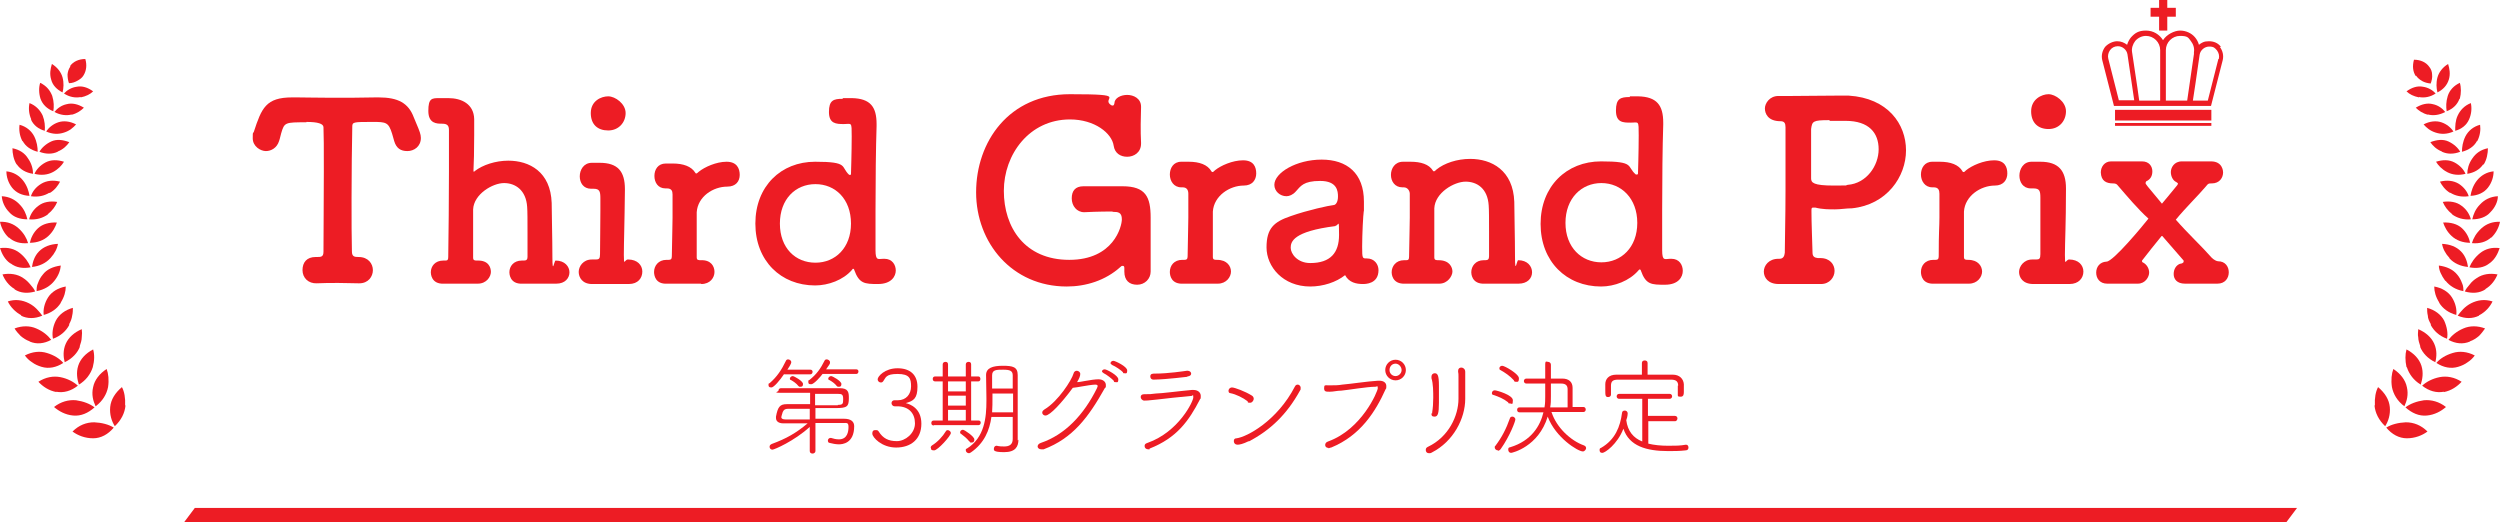 <?xml version="1.0" encoding="UTF-8"?>
<svg id="_レイヤー_2" xmlns="http://www.w3.org/2000/svg" version="1.1" viewBox="0 0 703.3 146.9">
  <!-- Generator: Adobe Illustrator 29.2.1, SVG Export Plug-In . SVG Version: 2.1.0 Build 116)  -->
  <defs>
    <style>
      .st0 {
        isolation: isolate;
      }

      .st1 {
        fill: #ed1c24;
      }
    </style>
  </defs>
  <g id="_波">
    <g>
      <path class="st1" d="M313.1,59.5c-.7,0-4.3,0-8.1.2-2.1,0-3.5-1.8-3.5-3.9s1-3.4,3.3-3.4h11c6.5,0,7.9,3,7.9,8.8v15.2c0,2-1.6,3.7-3.8,3.7s-3.6-1.2-3.6-3.7v-.8c0-.4,0-.8-.4-.8s-.4,0-.7.3c-4.2,3.8-9.7,5.5-15.1,5.5-15.4,0-25.5-12.3-25.5-26.5s9.2-27.6,26.4-27.6,8.4,1,11.6,3.1c0,0,.3.1.4.1.2,0,.4-.1.5-.6,0-1.5,1.8-2.4,3.6-2.4s3.9,1,3.9,3.3v.3c0,1.5-.1,3.1-.1,4.7s0,3.7.1,5.1v.3c0,2.5-2,3.7-3.9,3.7s-3.5-1-3.8-3.1c-.5-3.5-5.3-7.4-12.3-7.4-11.4,0-18.6,9.8-18.6,20.1s5.9,19.4,18.4,19.4,14.8-9.4,14.8-11.4-1.1-2.1-2.5-2.1h-.1v-.2h.1Z"/>
      <path class="st1" d="M342.5,79.8h-9.6c-3.4.2-3.8-2.3-3.8-3.3,0-1.8,1.2-3.4,3.5-3.4h.6c.6,0,.9-.2.9-1,.1-7.2.2-8.3.2-10.9v-6.7c0-1-.4-1.8-1.6-1.8h-.4c-2.1,0-3.2-1.8-3.2-3.6s1-3.6,3.2-3.6,1,0,1.7,0h.4c3,0,5.3.8,6.4,2.7,0,0,.1.2.3.2s.4-.2.7-.5c1.6-1.3,4.9-2.8,7.9-2.8s3.7,1.9,3.7,3.7-1.1,3.4-3.5,3.4c-4,0-8.4,2.9-8.7,7.3v12.8c0,.8.5.8,1.2.8,2.8,0,3.9,1.8,3.9,3.3s-1.3,3.4-3.7,3.4c0,0-.1,0-.1,0Z"/>
      <path class="st1" d="M368.6,80.6c-7.7,0-12.3-5.6-12.3-11s2.1-7.2,6.8-8.8c4.8-1.7,10.9-3,12-3.1.7,0,1.3-.9,1.3-2.4s-.2-4.4-5-4.4-5.5,1.5-6.9,3c-.8.9-1.8,1.3-2.6,1.3-1.8,0-3.4-1.4-3.4-3.2,0-3.4,6.2-7.1,13.3-7.1s11.9,3.8,11.9,11.8,0,1.8-.1,2.7c-.1,1-.4,6.6-.4,10s.1,3.3,1.3,3.3c2.2,0,3.3,1.7,3.3,3.3,0,3.9-3.7,3.9-4.4,3.9-1.8,0-3.9-.4-5-2.5-2.5,2-6.2,3.2-9.8,3.2h0ZM375.7,63.6c-11.9,1.5-12.6,4.4-12.6,6.1s1.9,4.3,5.5,4.3c5.7,0,8.1-2.9,8.1-7.9s-.1-2.6-1-2.6h0Z"/>
      <path class="st1" d="M427.2,79.8h-9.5c-3.8.2-3.8-3-3.8-3.2,0-1.7,1.2-3.4,3.5-3.4h.5c.7,0,1-.3,1-1.1v-6.9c0-3.3,0-6.2-.1-7.4-.3-4.8-3.3-6.7-6.5-6.7s-8.6,3.1-8.8,7.5v13.8c0,.8.5.8,1.2.8,3.1,0,3.9,2,3.9,3.2s-1.3,3.4-3.7,3.4h-9.6c-3.8.2-3.8-3-3.8-3.2,0-1.7,1.2-3.4,3.5-3.4h.6c.6,0,.8-.2.8-1,.1-7.2.2-8.3.2-11v-6.7c0-.8-.6-1.8-1.7-1.8h-.4c-2.1,0-3.2-1.7-3.2-3.5s1.1-3.7,3.4-3.7,1,0,1.7,0h.4c2.9,0,5.2.7,6.3,2.5,0,0,.1.2.3.2s.4-.2.7-.5c2.2-1.8,5.8-3,9.5-3,6,0,12.1,3.2,12.4,12.1,0,2.8.2,10.1.2,15.4s.5,1,.9,1c2.6,0,3.9,1.7,3.9,3.4s-1.3,3.2-3.8,3.2h-.1.1Z"/>
      <path class="st1" d="M458.4,27.1h2.4c5.3.1,7.1,2.5,7.1,7.4v.6c-.2,6.1-.3,15.5-.3,23.9v11.4c0,3.2.8,2.4,2.2,2.4h.4c2.2,0,3.2,1.7,3.2,3.4s-1.2,3.9-5,3.9-5.4,0-6.8-4c0-.2-.2-.3-.3-.3s-.2,0-.4.3c-2.5,2.9-6.7,4.5-10.5,4.5-9.7,0-17-7-17-17.6s7.3-17.6,17-17.6,7.1,1.4,9.8,3.7h.2c.2,0,.4,0,.4-.3,0,0,.2-6.3.2-10.7s0-3.6-2.2-3.6-4.2,0-4.2-3.4,1.3-3.8,3.9-3.8h0v-.2h-.1ZM460.6,62.7c0-6.9-4.5-11.2-10.1-11.2s-10.1,4.3-10.1,11.2,4.5,11.1,10.1,11.1,10.1-4.2,10.1-11.1Z"/>
      <path class="st1" d="M512.1,72.6c2.7,0,4,1.8,4,3.6s-1.4,3.7-3.8,3.7h-11.9c-3,0-4.2-1.8-4.2-3.5s1.4-3.6,4.1-3.6h.3c1.1,0,1.4-.8,1.5-1.7,0-3,.2-10.2.2-17.5v-17.8c0-1.1-.3-1.7-1.4-1.7-3.6,0-4.4-2.2-4.4-3.6s1.3-3.5,3.8-3.5h3.7c3.6,0,8.6-.1,12.5-.1s2.7,0,3.6,0c11,.7,16.1,8,16.1,15.4s-5.4,15.3-15.2,16.3c-1.6,0-3.2.3-4.8.3s-3.6,0-5.5-.5h-.7c-.4,0-.4.3-.4,1,0,3.4.2,7.8.3,11.7,0,1.1.6,1.4,1.5,1.5h.9-.2ZM514.6,33.8c-4.6,0-4.8.3-5.1,2.5v13.9c0,1.2.7,2,6.3,2s2.7,0,4-.2c5.3-.4,8.7-5.4,8.7-10s-2.7-8-9.3-8h-4.5v-.2h-.1Z"/>
      <path class="st1" d="M553.8,79.8h-9.6c-3.4.2-3.8-2.3-3.8-3.3,0-1.8,1.2-3.4,3.5-3.4h.6c.6,0,.9-.2.9-1,0-7.2.2-8.3.2-10.9v-6.7c0-1-.3-1.8-1.6-1.8h-.4c-2.1,0-3.2-1.8-3.2-3.6s1-3.6,3.2-3.6,1,0,1.8,0h.3c3,0,5.3.8,6.4,2.7,0,0,0,.2.3.2s.3-.2.7-.5c1.6-1.3,4.9-2.8,7.9-2.8s3.7,1.9,3.7,3.7-1.1,3.4-3.5,3.4c-4,0-8.4,2.9-8.7,7.3v12.8c0,.8.5.8,1.2.8,2.8,0,3.9,1.8,3.9,3.3s-1.3,3.4-3.7,3.4h-.1Z"/>
      <path class="st1" d="M574,45.5c5.1,0,7.2,2.5,7.2,7.5v.3c0,9.7-.3,14.9-.3,18.4s.2,1.3,1.2,1.3c2.6,0,4,1.6,4,3.4s-1.3,3.5-3.9,3.5h-10.2c-3,0-4-1.9-4-3.4s1.3-3.5,3.7-3.5h1.1c.9,0,1.2-.2,1.2-1.5v-15.8c0-2-.2-2.7-2-2.7h-.7c-2.2,0-3.2-1.8-3.2-3.6s1.1-3.9,3.4-3.9h2.5ZM571.4,31.3c0-3.4,3-4.8,4.9-4.8s4.9,2.1,4.9,4.8-1.9,5-4.9,5-4.9-1.8-4.9-5Z"/>
      <path class="st1" d="M608.1,66.4c-2,2.4-3.7,4.6-5.5,6.9v.2s0,.3.2.3c1.2.6,1.8,1.8,1.8,2.9s-1,3.1-3.2,3.1h-8.6c-2.1,0-3.1-1.5-3.1-3.1s1-3,2.9-3.1c1.9,0,10.3-10.2,11.8-12.1-3-2.7-6-6.3-8.6-9.3-.3-.4-.6-.6-1.3-.6-2,0-3.4-.7-3.5-3.1,0-1.5,1-3.1,2.9-3.1h8.7c2,0,2.9,1.4,2.9,2.8s-.6,2.2-1.5,2.7c-.2,0-.4.3-.4.6s0,.3,4.6,5.8c1.3-1.5,3.2-3.9,4.3-5.2,0,0,.2-.3.2-.4,0-.2-.2-.3-.5-.5-.9-.4-1.5-1.6-1.5-2.8s.9-3,3.1-3h8.2c3.3,0,3.4,2.8,3.4,3.1,0,1.5-1,3.1-3.2,3.1h-.2c-.6,0-.8,0-1.4.8-2.1,2.5-5.8,6.1-8.5,9.4,3.4,3.9,7.3,7.5,10.1,10.7.6.6,1.4,1,1.8,1,2,0,3,1.5,3,3.1s-1,3.2-3.2,3.2h-9.1c-2.3,0-3.2-1.3-3.2-2.7s.7-2.5,1.8-2.9c.3,0,1-.2,1-.6s0,0,0-.3l-6-6.9h-.2Z"/>
    </g>
    <g>
      <path class="st1" d="M220.6,105.2c-1.2,1.8-2.9,3.8-3.6,3.8s-.8-.3-.8-.7,0-.4.3-.5c2.1-1.8,3.4-3.8,4.6-6.3.1-.3.4-.4.6-.4.4,0,.9.3.9.8s-.9,1.8-1.1,2.1h6.5c.4,0,.6.3.6.6s-.2.7-.6.7h-7.4ZM229.4,119.2v7.7c0,.4-.4.7-.8.7s-.8-.2-.8-.7h0v-6.8c-4.4,4-10,6.4-10.5,6.4s-.8-.4-.8-.8.2-.6.6-.8c4.1-1.5,6.9-3.1,10.1-5.8h-6.8c-1.5,0-2.1-.7-2.1-1.5s0-.2,0-.4c.5-2.7,1.1-3.5,3-3.5h6.6v-3.2h-8.3c-2.3,0-.6-.3-.6-.6s.2-.7.7-.7h16.5c2.5,0,2.6,1.2,2.6,2.8,0,2.4-.5,2.8-3.7,2.8h-5.7v3h8c2,0,2.9.8,2.9,2.1,0,4.9-3.4,5.1-4.3,5.1s-1.8-.2-2.6-.4c-.4,0-.5-.4-.5-.7s.3-.7.7-.7.1,0,.2,0c.6.2,1.4.4,2.2.4,2.4,0,2.7-2.2,2.7-3.5s-.5-1.1-1.6-1.1h-7.7v.2h0ZM227.8,115h-6.1c-.9,0-1.2.3-1.5.9-.1.4-.4,1.2-.4,1.5s.3.6,1.2.6h6.8v-3ZM224.7,108.7c-.7-.9-1.5-1.4-2.2-1.8-.2,0-.3-.2-.3-.4,0-.3.4-.7.8-.7s2.9,1.4,2.9,2.2-.4.8-.8.8-.3,0-.4-.2h0ZM231.4,105.2c-.5.7-2.4,2.9-3.2,2.9s-.8-.3-.8-.7,0-.4.3-.5c2-1.6,3.1-3.1,4.3-5.5.1-.2.3-.3.6-.3s.9.3.9.8,0,.4-1.1,2h8.5c.4,0,.6.3.6.6s-.2.7-.6.7h-9.5ZM235.7,113.9c1.4,0,1.5-.3,1.5-1.6s-.3-1.5-1.5-1.5h-6.4v3.2h6.4ZM235.5,108.7c-.7-.9-1.5-1.4-2.2-1.8-.2,0-.3-.2-.3-.4,0-.3.4-.7.8-.7s2.9,1.4,2.9,2.2-.4.8-.8.8-.3,0-.4-.2h0Z"/>
      <path class="st1" d="M261.8,126c0-.2.1-.5.4-.7,1.5-.9,3-2.5,3.9-4,.1-.2.3-.3.5-.3.4,0,.9.4.9.8,0,.8-3.7,4.9-4.7,4.9s-.9-.4-.9-.8h0ZM262.7,119.7c-.5,0-.7-.3-.7-.7s.2-.7.7-.7h2.5v-11h-2.1c-.5,0-.7-.3-.7-.7s.2-.7.7-.7h2.1v-3.4c0-.5.4-.7.8-.7s.7.2.7.7v3.4h5v-3.4c0-.5.4-.7.8-.7s.7.2.7.7v3.4h2c.4,0,.6.3.6.7s-.2.7-.6.7h-2v11h2.1c.4,0,.6.3.6.6s-.2.7-.6.7h-12.6ZM271.7,107.3h-5v2.8h5v-2.8ZM271.7,111.3h-5v2.8h5v-2.8ZM271.7,115.3h-5v3h5v-3ZM272.7,124.2c-.7-.9-1.6-1.6-2.4-2.2-.2,0-.2-.3-.2-.4,0-.4.4-.7.8-.7s3.2,1.9,3.2,2.7-.4.9-.8.9-.4,0-.5-.3h-.1ZM286.5,123.7h0c0,1.9-.8,3.5-4,3.5s-2.9-.6-2.9-1,.3-.8.7-.8h.1c.8.2,1.5.2,2.1.2,1.4,0,2.4-.5,2.4-2.1v-6.2h-6c-.5,3.7-2,7.4-5.8,10-.1,0-.3.2-.5.2-.5,0-.9-.4-.9-.8s0-.4.3-.5c5-3.1,5.5-8.8,5.5-13.4v-.9c0-2.2-.1-4.4-.1-6.4s1.9-2.6,4.7-2.6,4.2.3,4.2,2.6v18.4h0l.2-.2h0ZM285,110.7h-5.8v1.1c0,1.3,0,2.8-.1,4.2h5.9s0-5.3,0-5.3ZM284.9,109.3v-3.7c0-1.3-.8-1.6-2.7-1.6s-3.1,0-3.1,1.6v3.7h5.8Z"/>
      <path class="st1" d="M294.1,116.9c-.5,0-.9-.4-.9-.8s.2-.6.6-.9c3.9-2.3,7.7-8.3,8.2-10.1.1-.5.5-.8.9-.8s1,.3,1,.9-.3,1.3-.9,2.3c.7,0,1.4-.2,2.1-.3,1.6-.3,3.1-.5,3.9-.5,1.4,0,2.1.8,2.1,1.6s0,.6-.3.9c-4.6,8.2-9,14.1-17.2,17.2h-.7c-.6,0-1-.4-1-.8s.3-.8.9-1c6.8-2.3,12.1-7.9,15.8-15.4.1-.3.2-.5.2-.6,0-.3-.3-.4-.7-.4-.7,0-2.6.3-3.7.5-.9.2-1.9.3-2.6.4-3.1,4.2-6.4,7.8-7.7,7.8h0ZM313.4,107.2c-.5-.6-2.2-1.9-2.9-2.2-.3-.2-.5-.4-.5-.5,0-.3.3-.6.8-.6s3.8,1.7,3.8,2.8-.4.8-.8.8-.3,0-.5-.2h.1ZM316,104.8c-.5-.6-2.3-1.8-3.1-2.1-.3-.2-.5-.4-.5-.5,0-.3.3-.7.8-.7s3.9,1.6,3.9,2.7-.4.8-.8.8-.3,0-.4-.2c0,0,.1,0,.1,0Z"/>
      <path class="st1" d="M323.5,126.4h-.5c-.6,0-1-.4-1-.9s.2-.7.8-.9c8.8-3.1,12.9-11.7,12.9-12.8s-.2-.4-.6-.4h-.2c-2.3.2-7.9.8-9.4,1-2.6.3-3.1.3-3.6.3s-1-.5-1-1,.3-.8,1-.8c1.5,0,1.9,0,3.3-.2,1.5,0,6.7-.7,10.1-1h.4c1.4,0,2.1.8,2.1,1.7s0,.6-.2.9c-3.2,6.2-6.6,10.9-14.2,13.9v.2h.1ZM334,106c-.4,0-5.2.7-9.5.8-.6,0-.9-.4-.9-.9,0-.8.7-.8,1.3-.8,3.8,0,8.2-.7,9-.8h.2c.6,0,1,.4,1,.8s-.3.7-1,.8h-.1Z"/>
      <path class="st1" d="M351,112.9c-1.3-1-3.3-2-4.9-2.3-.4,0-.5-.4-.5-.7s.3-.9,1-.9,3.7,1.1,5.6,2.3c.3.2.5.5.5.9s-.4,1.1-1,1.1-.5,0-.7-.2h0v-.2ZM351.3,124.1c-1.6.8-2.6,1-3.1,1-.8,0-1.1-.5-1.1-1s.2-.8.8-.8c2.9-.4,11.4-4.9,16.4-14.6.2-.4.5-.5.8-.5s.8.3.8.9,0,.5-.2.8c-3.7,6.7-8.3,11.1-14.4,14.3h0Z"/>
      <path class="st1" d="M373.7,126c-.6,0-.9-.4-.9-.8s.2-.8.8-1c9.5-3.4,14-14.1,14-15s-.3-.4-.6-.4h-.1c-2.3,0-7.5.9-9.6,1.1-1.2,0-2.1.3-3.2.3s-1.6,0-1.6-1,.3-.8,1.1-.8h.9c1,0,2,0,3.1-.2,2.5-.2,6.8-.9,10.1-1.1h.3c1.4,0,2,.7,2,1.5s0,.6-.2.9c-2.8,6.2-7,13-15.3,16.4-.3,0-.5.2-.8.2h0ZM392.6,107c-1.6,0-2.9-1.3-2.9-2.9s1.3-2.9,2.9-2.9,2.9,1.3,2.9,2.9-1.3,2.9-2.9,2.9ZM392.6,102.3c-1,0-1.7.8-1.7,1.8s.8,1.7,1.7,1.7,1.7-.8,1.7-1.7-.8-1.8-1.7-1.8Z"/>
      <path class="st1" d="M402,127.5c-.6,0-.9-.4-.9-.9s.2-.7.6-.9c5.9-2.8,8.6-8.8,8.6-13.5v-6.3c0-.5,0-.9-.1-1.3v-.3c0-.6.4-.9.9-.9s1.1.4,1.1,1.2v7.6c0,5.5-3.3,12-9.4,15.1-.3.2-.5.2-.8.2h0ZM402.9,116.2v-.2c.2-1.2.3-2.6.3-4.1s0-4-.5-5.5v-.4c0-.7.5-1,.9-1,.8,0,1.2.5,1.2,3.5v4.8c0,3-.3,3.9-1.2,3.9s-.9-.4-.9-.9h.2Z"/>
      <path class="st1" d="M424.3,113.2c-1.4-1.1-2.7-1.6-4.2-2.1-.3,0-.4-.3-.4-.5,0-.4.3-.8.8-.8s5.1,1.3,5.1,2.8-.3.9-.8.9-.3,0-.5-.2h0ZM421.4,126.7c-.5,0-.9-.4-.9-.8s0-.3.2-.5c1.8-2.4,3-4.7,4.1-7.8.1-.3.4-.4.7-.4s.8.3.8.8-1.5,4.6-4.1,8.3c-.3.4-.6.5-.8.5h0ZM425.9,107c-1.2-1.3-2.4-2.1-3.8-2.9-.2,0-.3-.3-.3-.5,0-.4.4-.7.8-.7.7,0,4.7,2.3,4.7,3.5s-.4,1-.8,1-.4,0-.6-.3h0ZM436.5,116c1.4,4.3,5.4,8,9.1,9.3.5.2.6.5.6.8s-.4.9-.9.9c-1.4,0-7.7-3.9-9.9-9.8-2.6,8.5-10,10.2-10.3,10.2-.5,0-.8-.4-.8-.9s.1-.6.6-.7c5.9-1.8,8.4-6,9.3-9.8h-6.7c-.5,0-.7-.3-.7-.7s.2-.7.7-.7h7c.2-1.1.2-2.2.2-3.1v-3.6h-5.3c-.5,0-.7-.4-.7-.7s.2-.7.7-.7h5.3v-3.9c0-1.3.4-.8.8-.8s.8.3.8.8v3.9h3.2c1.9,0,2.9,1,2.9,2.6v5.4h3.1c.4,0,.6.4.6.7s-.2.7-.6.7h-9.1,0ZM441,114.6v-5.1c0-1-.5-1.6-1.8-1.6h-2.9v3.6c0,1.2,0,2-.2,3.1h4.9Z"/>
      <path class="st1" d="M463.7,118.5v6.3c1.6.4,3.5.6,5.6.6s3.3,0,5-.3h0c.5,0,.7.4.7.8s-.2.8-.8.8c-1.7.2-3.3.2-4.9.2-6.1,0-11-1.4-12.6-6.3-1.7,4.4-5.2,6.8-5.9,6.8s-.8-.4-.8-.8.1-.5.4-.6c4-2.3,5.4-6,5.9-9.8,0-.5.4-.7.8-.7s.8.3.8.8c0,0,0,.9-.4,1.9.4,3.1,2,5,4.5,6v-12h-6.5c-.5,0-.7-.4-.7-.7s.2-.7.7-.7h14.2c.5,0,.7.4.7.7s-.2.7-.7.7h-6.1v4.8h7.6c.5,0,.7.4.7.7s-.2.8-.7.8h-7.6,0ZM472.1,108.5c0-1.1-.5-1.7-2-1.7h-14.9c-1.5,0-2,.5-2,1.7v2.5c0,.5-.4.7-.8.7-.8,0-.8-.5-.8-2.1s0-1.1,0-1.5c0-1.4.9-2.7,3.1-2.7h7.2v-3.3c0-.5.4-.7.8-.7s.8.2.8.7v3.3h7.1c1.9,0,3,1.2,3.1,2.7v2c0,.7,0,1.5-.9,1.5s-.8-.2-.8-.7v-2.4h0Z"/>
    </g>
    <polygon class="st1" points="643.2 146.9 51.8 146.9 54.8 142.9 646.2 142.9 643.2 146.9"/>
    <g>
      <g>
        <path class="st1" d="M624.8,13.2c-.8-1.1-2-1.6-3.4-1.6s-2,.4-2.8,1c-.2-.8-.6-1.5-1.1-2.1-1-1.2-2.6-1.9-4.2-1.9s-3.8,1.1-4.8,2.7c-1-1.6-2.7-2.7-4.8-2.7s-3.1.7-4.2,1.9c-.5.6-.9,1.4-1.1,2.1-.8-.6-1.7-1-2.8-1s-2.5.6-3.4,1.6c-.8,1.1-1.1,2.4-.8,3.7l3.3,12.9h27.3l3.3-12.9c.3-1.3,0-2.6-.8-3.7,0,0,.3,0,.3,0ZM596.1,28.3l-3-11.8c-.2-.8,0-1.7.5-2.4s1.3-1.1,2.2-1.1c1.3,0,2.5,1,2.7,2.3l1.9,12.9h-4.3ZM607.8,28.3h-6l-.5-3.6-1.5-10c-.2-1.1.2-2.3.9-3.2.8-.9,1.9-1.4,3-1.4,2.2,0,4,1.8,4,4v14.2h0ZM609.3,28.3v-14.2c0-2.2,1.8-4,4-4s2.3.5,3,1.4,1.1,2,.9,3.2v.5h0l-1.9,13.1h-6ZM624.1,16.5l-3,11.8h-4.2l.7-4.6,1.2-8.3c.2-1.3,1.4-2.3,2.7-2.3s1.6.4,2.2,1.1c.5.7.7,1.5.5,2.4h-.1Z"/>
        <g>
          <rect class="st1" x="595" y="34.6" width="27.1" height=".8"/>
          <rect class="st1" x="595" y="30.9" width="27.1" height="3"/>
        </g>
      </g>
      <polygon class="st1" points="612.1 2.2 609.7 2.2 609.7 0 607.4 0 607.4 2.2 605 2.2 605 4.7 607.4 4.7 607.4 8.6 609.7 8.6 609.7 4.7 612.1 4.7 612.1 2.2"/>
    </g>
    <g>
      <g>
        <path class="st1" d="M19.8,18.7c-.5.7-.7,1.4-.8,2.2,0,.8.1,1.7.4,2.5.9,0,1.7-.3,2.4-.7.7-.4,1.3-.8,1.7-1.5.8-1.3,1-2.9.5-4.6-1.8,0-3.4.7-4.3,2h0Z"/>
        <g>
          <g>
            <path class="st1" d="M14.4,22.4c.4,1.6,1.6,2.8,3.2,3.6.3-1.2.4-2.7,0-4.2s-1.5-2.9-3-3.8c-.4,1.3-.7,2.8-.2,4.4h0Z"/>
            <path class="st1" d="M11.4,27.8c.6,1.6,1.8,2.8,3.6,3.5.2-1.2.2-2.7-.3-4.3-.6-1.6-1.7-2.9-3.4-3.7-.4,1.3-.4,2.9.1,4.5Z"/>
            <path class="st1" d="M8.7,33.6c.7,1.6,2.1,2.7,3.9,3.2.1-1.3,0-2.8-.6-4.3-.7-1.5-1.9-2.8-3.7-3.5-.3,1.4-.2,3,.5,4.6h-.1Z"/>
            <path class="st1" d="M6.4,39.7c.8,1.5,2.3,2.5,4.2,3,0-1.3-.2-2.8-1-4.4-.8-1.5-2.2-2.7-4.1-3.2-.2,1.4,0,3.1.8,4.6h0Z"/>
            <path class="st1" d="M4.7,46.2c1,1.5,2.6,2.4,4.6,2.7,0-1.3-.4-2.9-1.4-4.3-.9-1.5-2.4-2.5-4.4-2.9,0,1.4.3,3.2,1.2,4.6h0Z"/>
            <path class="st1" d="M3.4,52.8c1.1,1.4,2.8,2.2,4.9,2.3-.2-1.3-.7-2.9-1.8-4.3-1.1-1.4-2.7-2.4-4.7-2.6,0,1.5.5,3.2,1.6,4.6Z"/>
            <path class="st1" d="M2.6,59.7c1.2,1.4,3.1,2,5.1,2-.3-1.4-.9-2.9-2.2-4.2-1.2-1.3-2.9-2.2-5-2.3.1,1.5.8,3.2,2.1,4.5h0Z"/>
            <path class="st1" d="M2.5,66.8c1.4,1.3,3.3,1.8,5.4,1.6-.4-1.4-1.2-2.8-2.6-4.1-1.4-1.3-3.2-2-5.3-1.9.3,1.5,1.1,3.2,2.5,4.5h0Z"/>
            <path class="st1" d="M3,74.1c1.5,1.2,3.5,1.5,5.6,1.1-.5-1.3-1.5-2.8-3-4s-3.4-1.7-5.6-1.4c.5,1.5,1.3,3.2,2.9,4.3h0Z"/>
            <path class="st1" d="M4.1,81.4c1.7,1.1,3.7,1.2,5.8.6-.3-.7-.8-1.3-1.4-2-.6-.7-1.2-1.3-2-1.8-1.6-1.1-3.7-1.4-5.8-1,.6,1.5,1.7,3.1,3.4,4.1h0Z"/>
            <path class="st1" d="M5.9,88.8c1.8.9,3.9.9,6,0-.9-1.2-2-2.6-3.8-3.5s-3.8-1.2-5.9-.5c.7,1.5,2.1,3,3.8,3.9h0Z"/>
            <path class="st1" d="M8.4,96.1c1.9.8,4,.6,6-.5-.9-1.2-2.3-2.4-4.2-3.2-1.8-.8-4-.8-6.1,0,.4.7,1,1.4,1.7,2.1.7.6,1.6,1.2,2.5,1.5h0Z"/>
            <path class="st1" d="M11.7,103.2c2,.6,4.1.2,6.1-1.1-1-1.2-2.6-2.2-4.6-2.8-1.9-.6-4.1-.4-6.2.7.5.7,1.2,1.4,2,1.9.8.6,1.7,1,2.7,1.3Z"/>
            <path class="st1" d="M15.8,110.2c2.1.4,4.2-.2,6.1-1.7-1.2-1.1-2.9-2-4.9-2.4s-4.2,0-6.2,1.3c1.2,1.3,2.9,2.5,5.1,2.9h0Z"/>
            <path class="st1" d="M20.6,116.9c2.2.2,4.2-.7,6-2.3-1.3-1-3.1-1.7-5.2-2-2.1-.2-4.3.4-6.2,1.9,1.4,1.2,3.2,2.2,5.4,2.4Z"/>
            <path class="st1" d="M26.2,123.3c2.2,0,4.2-1.1,5.8-3-1.4-.9-3.4-1.4-5.5-1.5-2.2,0-4.3.8-6.1,2.6,1.5,1.1,3.5,1.9,5.8,1.9h0Z"/>
          </g>
          <g>
            <path class="st1" d="M22.7,27.3c-1.5.3-3.2,0-4.7-1,.8-.9,2.1-1.7,3.6-1.9,1.5-.3,3.1.2,4.6,1.3-.8.8-2,1.4-3.5,1.7h0Z"/>
            <path class="st1" d="M20.2,32.2c-1.5.4-3.2.2-4.9-.7.8-1,2-1.9,3.5-2.2,1.5-.4,3.2,0,4.8,1-.8.8-1.9,1.6-3.5,2h0Z"/>
            <path class="st1" d="M18,37.3c-1.5.5-3.2.5-5-.3.7-1.1,1.9-2.1,3.4-2.6s3.3-.3,5,.6c-.8.9-1.8,1.8-3.4,2.3Z"/>
            <path class="st1" d="M16.2,42.7c-1.5.7-3.3.7-5.1,0,.6-1.1,1.8-2.2,3.3-2.9s3.3-.5,5.1.2c-.7,1-1.7,2-3.2,2.6h0Z"/>
            <path class="st1" d="M14.9,48.4c-1.5.8-3.3,1-5.2.5.5-1.2,1.6-2.4,3.1-3.2,1.5-.8,3.3-.8,5.2-.2-.6,1-1.6,2.1-3.1,2.9h0Z"/>
            <path class="st1" d="M13.9,54.2c-1.4.9-3.2,1.3-5.2,1,.4-1.3,1.4-2.6,2.9-3.5,1.5-.9,3.3-1.1,5.3-.6-.6,1.1-1.4,2.3-2.9,3.2h-.1Z"/>
            <path class="st1" d="M13.5,60.3c-1.4,1-3.2,1.6-5.3,1.4.3-1.3,1.2-2.8,2.6-3.8,1.4-1.1,3.3-1.4,5.3-1.1-.5,1.2-1.3,2.4-2.7,3.5,0,0,.1,0,.1,0Z"/>
            <path class="st1" d="M13.6,66.4c-1.3,1.2-3.1,1.9-5.2,1.9.3-1.4,1-2.9,2.3-4.1,1.3-1.2,3.2-1.7,5.3-1.6-.4,1.2-1.1,2.6-2.4,3.8Z"/>
            <path class="st1" d="M14.1,72.7c-1.2,1.3-3,2.2-5.1,2.4.2-1.4.7-3.1,2-4.4s3.1-2,5.3-2.1c-.2,1.3-.9,2.7-2.1,4h0Z"/>
            <path class="st1" d="M15.3,79c-1.1,1.4-2.8,2.5-5,2.9,0-.7,0-1.5.4-2.3.3-.8.7-1.6,1.3-2.3,1.1-1.5,2.9-2.3,5.1-2.6-.1,1.3-.6,2.8-1.8,4.3h0Z"/>
            <path class="st1" d="M17.1,85.2c-1,1.6-2.6,2.8-4.8,3.4-.2-1.5.2-3.3,1.2-4.9s2.8-2.7,5-3.1c0,1.4-.4,2.9-1.4,4.5h0Z"/>
            <path class="st1" d="M19.5,91.4c-.9,1.7-2.4,3.1-4.6,3.9-.3-1.5-.1-3.3.8-5.1.9-1.7,2.6-3,4.8-3.6,0,.7,0,1.4-.2,2.2-.1.8-.4,1.6-.9,2.5h.1Z"/>
            <path class="st1" d="M22.5,97.5c-.7,1.8-2.2,3.4-4.3,4.4-.4-1.5-.5-3.4.3-5.2.8-1.8,2.4-3.2,4.5-4.1.1.7.1,1.5,0,2.3,0,.8-.3,1.7-.6,2.6,0,0,.1,0,.1,0Z"/>
            <path class="st1" d="M26.1,103.3c-.6,1.9-1.9,3.7-3.9,4.9-.5-1.5-.8-3.4-.2-5.3.6-1.9,2.1-3.5,4.2-4.6.4,1.4.4,3.1-.1,5h0Z"/>
            <path class="st1" d="M30.4,108.9c-.4,2-1.5,3.9-3.5,5.4-.7-1.5-1.2-3.3-.7-5.4.4-2,1.8-3.8,3.8-5.1.5,1.3.7,3.1.4,5.1Z"/>
            <path class="st1" d="M35.3,114.1c-.2,2.1-1.2,4.1-3,5.8-.9-1.4-1.5-3.3-1.3-5.4s1.4-4,3.3-5.6c.7,1.3,1,3.1.9,5.1h0Z"/>
          </g>
        </g>
      </g>
      <g>
        <path class="st1" d="M679.7,21.3c.4.6,1,1.1,1.7,1.5s1.5.6,2.4.7c.3-.8.5-1.7.4-2.5,0-.8-.3-1.6-.8-2.2-.9-1.3-2.5-2-4.3-2-.5,1.8-.3,3.4.5,4.6h0Z"/>
        <g>
          <g>
            <path class="st1" d="M680.5,27.3c1.5.3,3.2,0,4.7-1-.8-.9-2.1-1.7-3.6-1.9-1.5-.3-3.1.2-4.6,1.3.8.8,2,1.4,3.5,1.7h0Z"/>
            <path class="st1" d="M683,32.2c1.5.4,3.2.2,4.9-.7-.8-1-2-1.9-3.5-2.2-1.5-.4-3.2,0-4.8,1,.8.8,1.9,1.6,3.5,2h-.1Z"/>
            <path class="st1" d="M685.2,37.3c1.5.5,3.2.5,5-.3-.7-1.1-1.9-2.1-3.4-2.6s-3.3-.3-5,.6c.8.9,1.8,1.8,3.4,2.3h0Z"/>
            <path class="st1" d="M687,42.7c1.5.7,3.3.7,5.1,0-.6-1.1-1.8-2.2-3.3-2.9s-3.3-.5-5.1.2c.7,1,1.7,2,3.2,2.6h0Z"/>
            <path class="st1" d="M688.4,48.4c1.5.8,3.3,1,5.2.5-.5-1.2-1.6-2.4-3.1-3.2s-3.3-.8-5.2-.2c.6,1,1.6,2.1,3.1,2.9h0Z"/>
            <path class="st1" d="M689.3,54.2c1.4.9,3.2,1.3,5.2,1-.4-1.3-1.4-2.6-2.8-3.5-1.5-.9-3.3-1.1-5.3-.6.6,1.1,1.4,2.3,2.9,3.2h0Z"/>
            <path class="st1" d="M689.8,60.3c1.4,1,3.2,1.6,5.3,1.4-.3-1.3-1.2-2.8-2.6-3.8-1.4-1.1-3.3-1.4-5.3-1.1.5,1.2,1.3,2.4,2.7,3.5h-.1Z"/>
            <path class="st1" d="M689.7,66.4c1.3,1.2,3.1,1.9,5.2,1.9-.3-1.4-1-2.9-2.3-4.1-1.3-1.2-3.2-1.7-5.3-1.6.4,1.2,1.1,2.6,2.4,3.8h0Z"/>
            <path class="st1" d="M689.1,72.7c1.2,1.3,3,2.2,5.2,2.4-.2-1.4-.7-3.1-2-4.4s-3.1-2-5.3-2.1c.2,1.3.9,2.7,2.1,4h0Z"/>
            <path class="st1" d="M688,79c1.1,1.4,2.8,2.5,5,2.9,0-.7,0-1.5-.4-2.3-.3-.8-.7-1.6-1.3-2.3-1.2-1.5-3-2.3-5.2-2.6,0,1.3.7,2.8,1.8,4.3h.1Z"/>
            <path class="st1" d="M686.2,85.2c1,1.6,2.6,2.8,4.8,3.4.2-1.5-.2-3.3-1.2-4.9s-2.8-2.7-5-3.1c0,1.4.4,2.9,1.4,4.5h0Z"/>
            <path class="st1" d="M683.8,91.4c.9,1.7,2.4,3.1,4.6,3.9.3-1.5,0-3.3-.8-5.1-.9-1.7-2.6-3-4.8-3.6,0,.7,0,1.4.2,2.2,0,.8.4,1.6.9,2.5h-.1Z"/>
            <path class="st1" d="M680.8,97.5c.7,1.8,2.2,3.4,4.3,4.4.4-1.5.5-3.4-.3-5.2-.8-1.8-2.4-3.2-4.5-4.1,0,.7-.2,1.5,0,2.3,0,.8.3,1.7.6,2.6h0Z"/>
            <path class="st1" d="M677.1,103.3c.6,1.9,1.9,3.7,3.9,4.9.5-1.5.8-3.4.2-5.3s-2.1-3.5-4.2-4.6c-.4,1.4-.4,3.1,0,5h0Z"/>
            <path class="st1" d="M672.9,108.9c.4,2,1.5,3.9,3.5,5.4.7-1.5,1.2-3.3.7-5.4-.4-2-1.8-3.8-3.8-5.1-.5,1.3-.7,3.1-.4,5.1Z"/>
            <path class="st1" d="M668,114.1c.2,2.1,1.2,4.1,3,5.8.9-1.4,1.5-3.3,1.3-5.4s-1.4-4-3.3-5.6c-.7,1.3-1,3.1-.9,5.1h0Z"/>
          </g>
          <g>
            <path class="st1" d="M688.9,22.4c-.5,1.6-1.6,2.8-3.2,3.6-.3-1.2-.4-2.7,0-4.2s1.5-2.9,3-3.8c.4,1.3.7,2.8.2,4.4h0Z"/>
            <path class="st1" d="M691.9,27.8c-.6,1.6-1.8,2.8-3.6,3.5-.2-1.2-.2-2.7.3-4.3.5-1.6,1.7-2.9,3.4-3.7.4,1.3.4,2.9,0,4.5h-.1Z"/>
            <path class="st1" d="M694.6,33.6c-.7,1.6-2.1,2.7-3.9,3.2,0-1.3,0-2.8.7-4.3s1.9-2.8,3.7-3.5c.3,1.4.2,3-.5,4.6h0Z"/>
            <path class="st1" d="M696.8,39.7c-.8,1.5-2.3,2.5-4.2,3,0-1.3.2-2.8,1-4.4.8-1.5,2.2-2.7,4.1-3.2.2,1.4,0,3.1-.8,4.6h0Z"/>
            <path class="st1" d="M698.6,46.2c-1,1.5-2.6,2.4-4.5,2.7,0-1.3.4-2.9,1.4-4.3,1-1.5,2.4-2.5,4.4-2.9,0,1.4-.3,3.2-1.2,4.6h-.1Z"/>
            <path class="st1" d="M699.9,52.8c-1.1,1.4-2.8,2.2-4.9,2.3.2-1.3.7-2.9,1.8-4.3,1.1-1.4,2.7-2.4,4.7-2.6,0,1.5-.5,3.2-1.6,4.6Z"/>
            <path class="st1" d="M700.6,59.7c-1.2,1.4-3.1,2-5.1,2,.3-1.4.9-2.9,2.2-4.2,1.2-1.3,2.9-2.2,5-2.3,0,1.5-.8,3.2-2.1,4.5h0Z"/>
            <path class="st1" d="M700.8,66.8c-1.4,1.3-3.3,1.8-5.4,1.6.4-1.4,1.2-2.8,2.6-4.1,1.4-1.3,3.2-2,5.3-1.9-.3,1.5-1.1,3.2-2.5,4.5h0Z"/>
            <path class="st1" d="M700.3,74.1c-1.5,1.2-3.5,1.5-5.6,1.1.5-1.3,1.5-2.8,3-4s3.4-1.7,5.5-1.4c-.5,1.5-1.3,3.2-2.9,4.3h0Z"/>
            <path class="st1" d="M699.2,81.4c-1.7,1.1-3.7,1.2-5.8.6.3-.7.8-1.3,1.4-2,.5-.7,1.2-1.3,2-1.8,1.6-1.1,3.7-1.4,5.8-1-.6,1.5-1.7,3.1-3.4,4.1h0Z"/>
            <path class="st1" d="M697.4,88.8c-1.8.9-3.9.9-6,0,.9-1.2,2-2.6,3.8-3.5s3.8-1.2,6-.5c-.7,1.5-2,3-3.8,3.9h0Z"/>
            <path class="st1" d="M694.8,96.1c-1.9.8-4,.6-6-.5.9-1.2,2.3-2.4,4.2-3.2,1.8-.8,4-.8,6.1,0-.5.7-1,1.4-1.7,2.1-.7.6-1.6,1.2-2.5,1.5h0Z"/>
            <path class="st1" d="M691.5,103.2c-2,.6-4.1.2-6.1-1.1,1-1.2,2.6-2.2,4.6-2.8,1.9-.6,4.1-.4,6.2.7-.5.7-1.2,1.4-2,1.9-.8.6-1.7,1-2.7,1.3h0Z"/>
            <path class="st1" d="M687.5,110.2c-2.1.4-4.2-.2-6.1-1.7,1.2-1.1,2.9-2,4.9-2.4s4.2,0,6.2,1.3c-1.2,1.3-2.9,2.5-5,2.9h0Z"/>
            <path class="st1" d="M682.7,116.9c-2.2.2-4.2-.7-6-2.3,1.3-1,3.1-1.7,5.2-2,2.1-.2,4.3.4,6.2,1.9-1.4,1.2-3.2,2.2-5.4,2.4Z"/>
            <path class="st1" d="M677.1,123.3c-2.2,0-4.2-1.1-5.8-3,1.4-.9,3.4-1.4,5.5-1.5,2.2,0,4.3.8,6.1,2.6-1.5,1.1-3.5,1.9-5.8,1.9h0Z"/>
          </g>
        </g>
      </g>
    </g>
  </g>
  <g class="st0">
    <g class="st0">
      <g class="st0">
        <path class="st1" d="M86.2,34.4c-6,0-6.2,0-7.1,3.1-.2.6-.3,1.4-.6,2.2-.6,1.9-2.2,2.8-3.7,2.8s-3.7-1.3-3.7-3.6.1-1.2.3-1.8c2.2-6.7,3.4-9.7,10.8-9.7h1.3c2.2,0,5.7.1,9.5.1s9.6,0,12.8-.1h.7c5.5,0,8.4,1.6,9.9,5.6.4,1.1,1.2,2.7,1.7,4.2.2.6.3,1.1.3,1.6,0,2.4-1.9,3.7-3.8,3.7s-3.1-.8-3.7-2.8c-.2-.8-.4-1.5-.6-2.1-1-3.2-1.7-3.3-5.4-3.3-5.7,0-5.8,0-5.8,1.5-.1,5.1-.2,12.6-.2,19.9s0,10.6.1,15c0,1.5.7,1.6,1.9,1.6,2.7,0,4,1.9,4,3.7s-1.3,3.7-3.8,3.7h-.3c-1.7,0-3.7-.1-5.6-.1s-4.5,0-6.1.1c-2.3.1-4-1.5-4-3.7s1.2-3.7,3.7-3.7h.3c1.2,0,1.9,0,1.9-1.5,0-5.6.1-14.1.1-22.6s0-8.5-.1-12.4q0-1.5-4.8-1.5Z"/>
        <path class="st1" d="M156.4,79.8c-1.4,0-3.6,0-5.7,0s-2.8,0-3.7,0c-3.7.2-3.7-3-3.7-3.2,0-1.7,1.2-3.3,3.5-3.3h.6c.7,0,1-.3,1-1,0-2.2,0-4.6,0-6.8,0-3.3,0-6.1-.1-7.3-.3-4.7-3.3-6.7-6.5-6.7s-8.5,3.1-8.7,7.4c0,1.2,0,3.1,0,5.4s0,5.1,0,8.2c0,.8.5.8,1.2.8,3.1-.1,3.8,1.9,3.8,3.2s-1.2,3.3-3.7,3.3h-.1c-1.4,0-3.6,0-5.7,0s-2.8,0-3.7,0c-3.7.2-3.7-3-3.7-3.2,0-1.7,1.2-3.3,3.5-3.3h.6c.6,0,.8-.2.8-1,.1-7.1.2-16,.2-24s0-8.3,0-11.7c0-1.2-.4-1.8-1.9-1.8s-3.9,0-3.9-3.6,1-3.6,3.2-3.6h.2c.8,0,1.5,0,2.2,0,3.8,0,7.2,1.7,7.3,5.9,0,1.6,0,3.1,0,4.5,0,4.5-.1,8-.2,9.9,0,.3,0,.4.1.4s.1,0,.3-.2c2.2-1.7,5.8-2.9,9.4-2.9,5.9,0,11.9,3.1,12.2,11.9,0,2.8.2,10,.2,15.2s.5,1,.9,1c2.6,0,3.9,1.7,3.9,3.3s-1.2,3.2-3.7,3.2h-.1Z"/>
        <path class="st1" d="M168.7,45.8c5.1,0,7.1,2.4,7.1,7.4v.3c-.1,9.6-.3,14.7-.3,18.2s.2,1.2,1.2,1.3c2.6,0,4,1.6,4,3.4s-1.2,3.5-3.8,3.5h-.1c-1.5,0-3.9,0-6,0s-3.1,0-4,0c-3,.1-4-1.9-4-3.4s1.2-3.5,3.7-3.5h1.1c.9,0,1.2-.2,1.2-1.5,0-3.2.1-7.4.1-12.2v-3.5c0-1.9-.2-2.7-1.9-2.7h-.7c-2.2,0-3.2-1.7-3.2-3.5s1.1-3.8,3.4-3.8h2.2ZM166.2,31.8c0-3.4,2.9-4.7,4.9-4.7s4.9,2.1,4.9,4.7-1.9,4.9-4.9,4.9-4.9-1.7-4.9-4.9Z"/>
        <path class="st1" d="M197.2,79.8h-.1c-1.4,0-3.6,0-5.7,0s-2.8,0-3.7,0c-3.3.2-3.7-2.3-3.7-3.3,0-1.7,1.2-3.4,3.5-3.4h.6c.6,0,.9-.2.9-1,.1-7.1.2-8.2.2-10.8s0-3.2,0-6.6c0-1-.3-1.7-1.6-1.7h-.4c-2.1,0-3.1-1.7-3.1-3.5s1-3.5,3.2-3.5,1,0,1.7,0h.3c2.9,0,5.2.8,6.3,2.6,0,.1.1.2.3.2s.3-.2.7-.5c1.6-1.3,4.9-2.8,7.8-2.8s3.7,1.9,3.7,3.7-1.1,3.3-3.5,3.3c-4,0-8.3,2.8-8.6,7.2,0,1.2,0,2.8,0,5s0,4.6,0,7.7c0,.8.5.8,1.2.8,2.8-.1,3.8,1.7,3.8,3.3s-1.2,3.4-3.7,3.4Z"/>
        <path class="st1" d="M237.2,27.6c.8,0,1.7,0,2.4,0,5.3.1,7,2.5,7,7.3v.6c-.2,6-.3,15.3-.3,23.7s0,8.1,0,11.2.8,2.4,2.2,2.4h.3c2.2,0,3.2,1.7,3.2,3.3s-1.2,3.8-5,3.8-5.3-.1-6.7-4c0-.2-.2-.3-.3-.3-.1,0-.2.1-.3.3-2.5,2.9-6.7,4.4-10.4,4.4-9.6,0-16.8-6.9-16.8-17.4s7.2-17.4,16.8-17.4,7.1,1.4,9.6,3.7c0,0,.1,0,.2,0,.2,0,.3,0,.3-.3,0,0,.2-6.2.2-10.5s0-3.5-2.2-3.5-4.2-.1-4.2-3.4,1.3-3.7,3.8-3.7h0ZM239.4,62.9c0-6.9-4.4-11.1-10-11.1s-10,4.2-10,11.1,4.4,11,10,11,10-4.2,10-11Z"/>
      </g>
    </g>
  </g>
  <g class="st0">
    <g class="st0">
      <g class="st0">
        <path class="st1" d="M252.6,112.6c2.3,0,3.7-1.7,3.7-3.9s-.4-3.5-3.8-3.5-3.3,1.1-4,2c-.2.3-.4.4-.7.4-.5,0-.9-.4-.9-.9,0-.8,2-3.1,5.6-3.1s5.6,1.9,5.6,5.2-1.1,4-3.3,4.6c1.2.3,4.4,1.4,4.4,5.8s-3,6.7-7.1,6.7-6.7-2.9-6.7-3.9.5-1,1-1,.6.1.8.4c1.2,1.9,2.7,2.7,5.1,2.7s5.1-2.2,5.1-5-1.7-4.8-5-4.8h0c-.1,0-.6,0-.7,0-.6,0-.9-.5-.9-.9s.3-.8.8-.8h1.1Z"/>
      </g>
    </g>
  </g>
</svg>
